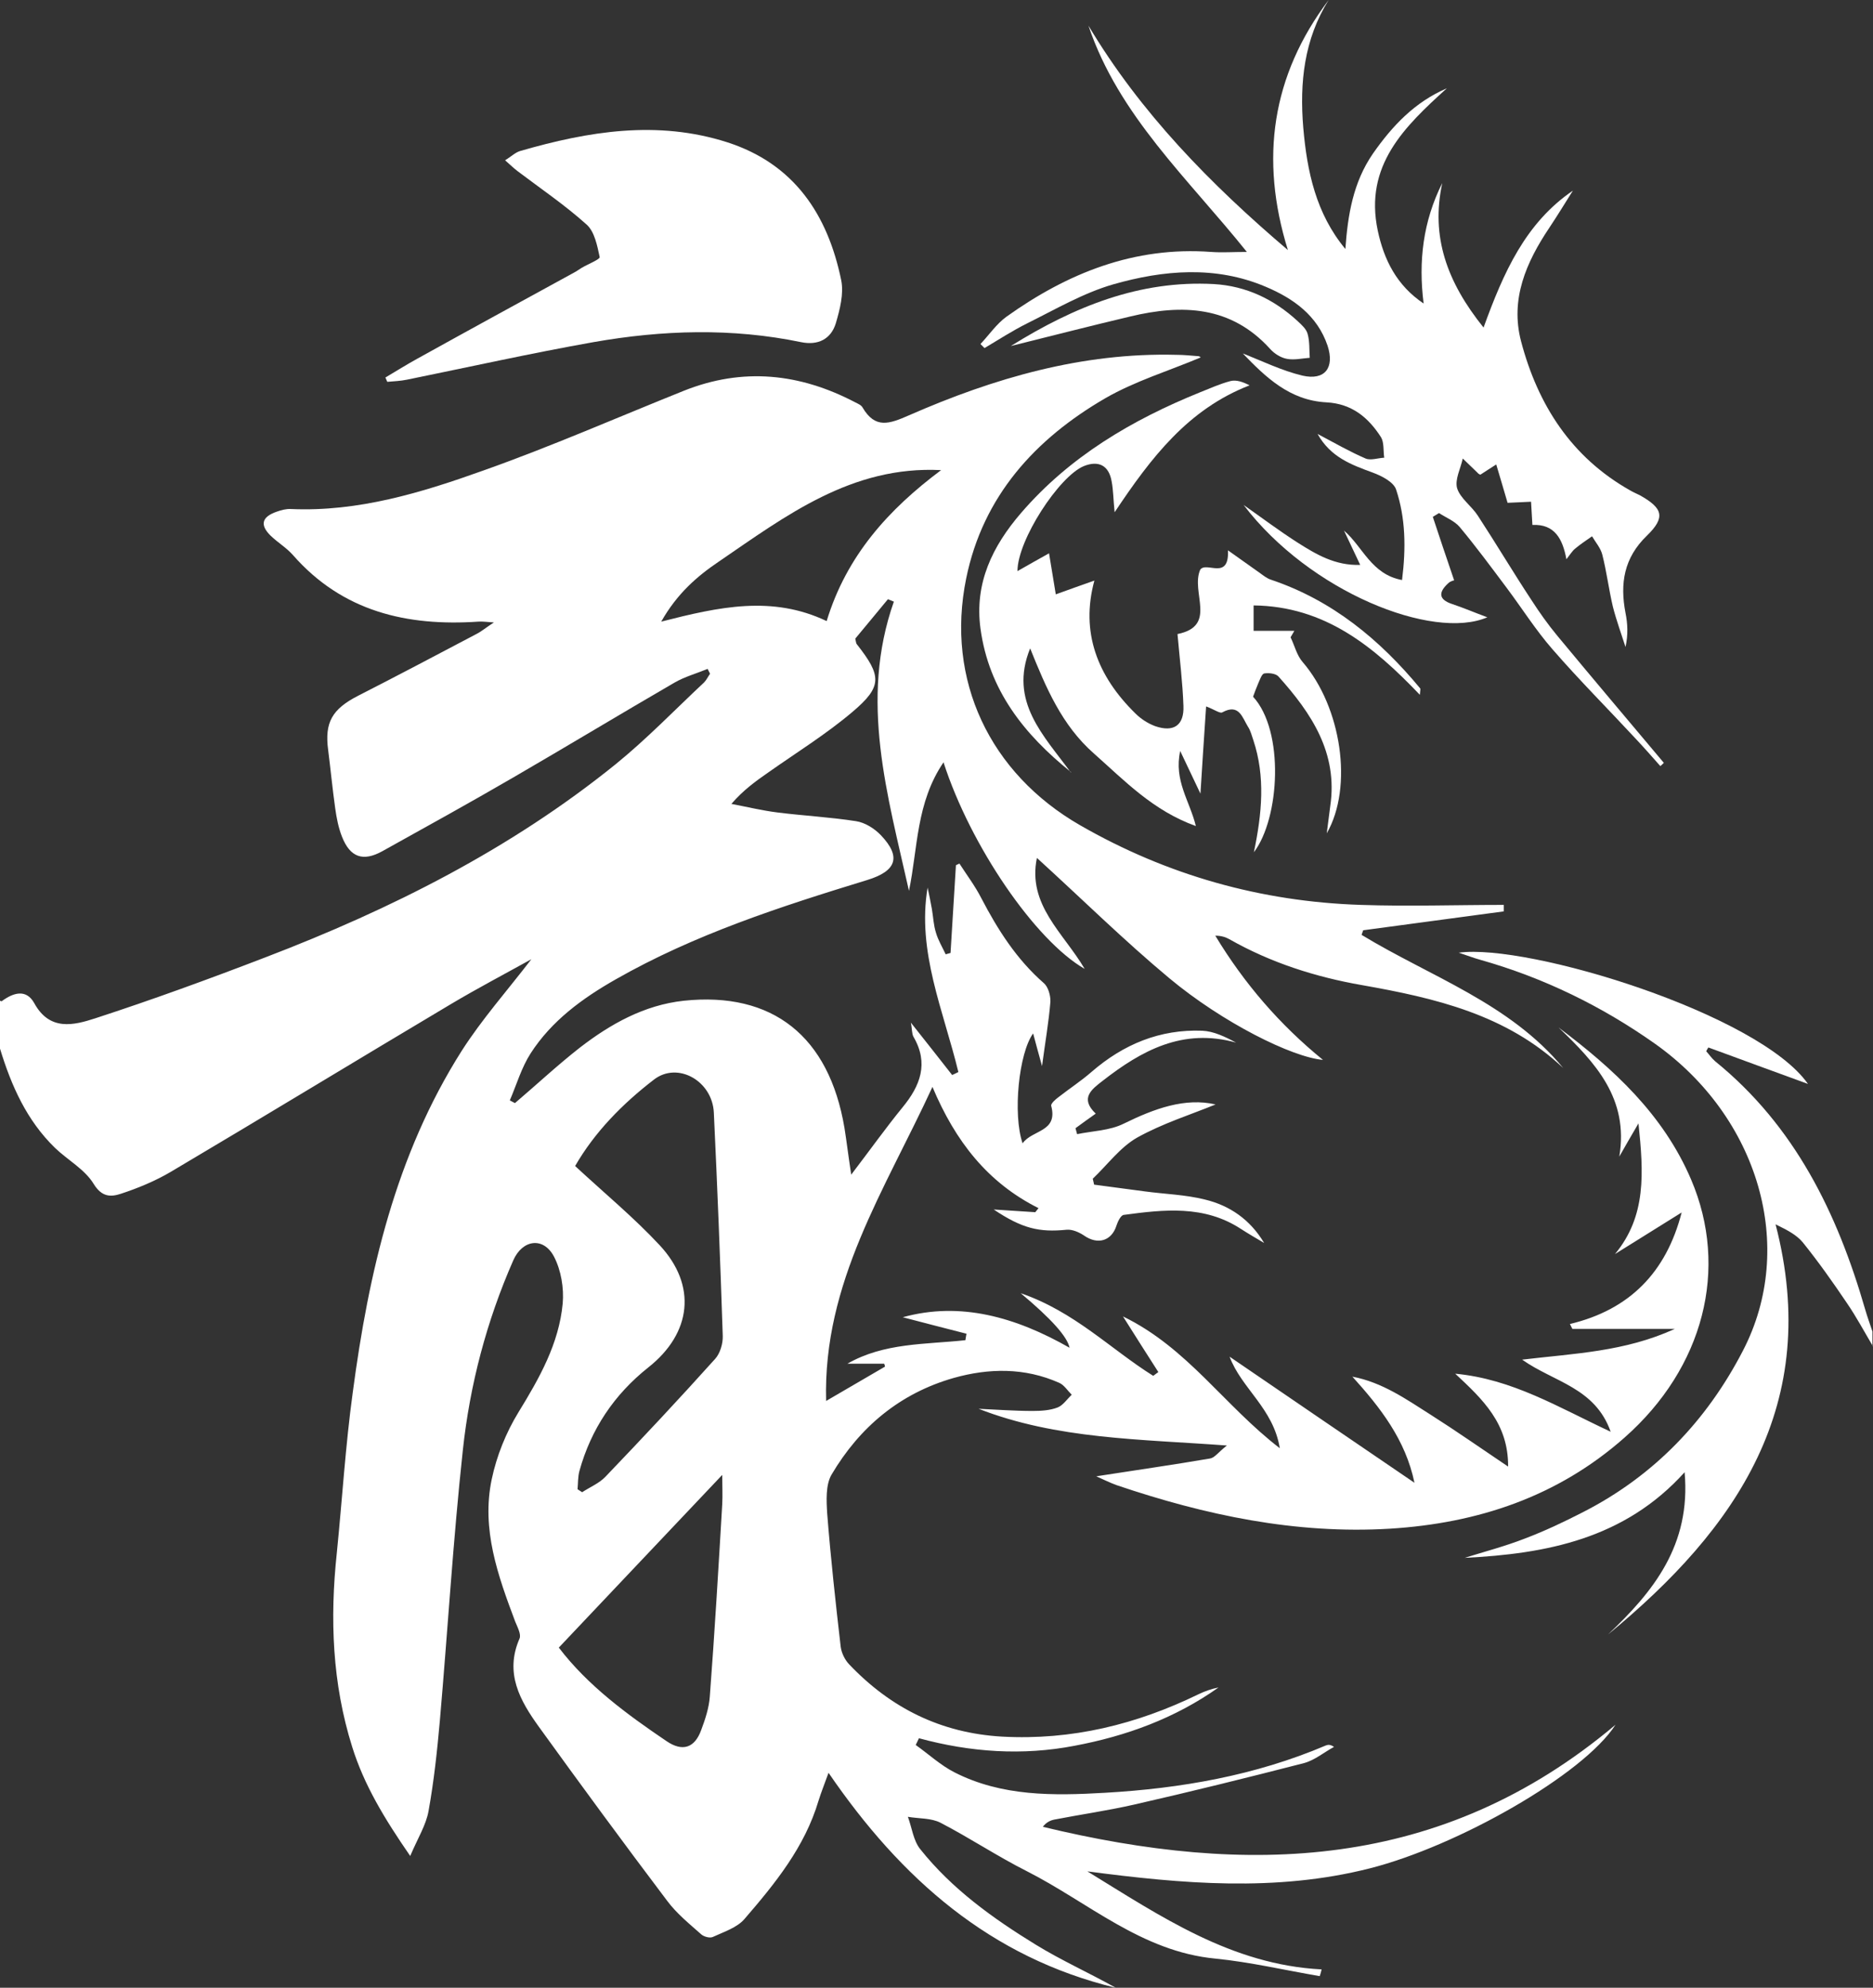<?xml version="1.0" encoding="UTF-8"?>
<svg id="_图层_1" data-name=" 图层 1" xmlns="http://www.w3.org/2000/svg" viewBox="0 0 694 736.1">
  <rect x="0" y="0" width="694" height="736.1" fill="#333333" stroke="none"/>
  <defs>
    <style>
      .cls-1 {
        fill: #fff;
        stroke-width: 0px;
      }
    </style>
  </defs>
  <path class="cls-1" d="M.6,370.8c4.3-3.2,9.1-4.7,12.1.7,5.7,10.4,14.6,8.2,22.6,5.6,21.2-6.9,42.3-14.6,63.1-22.6,46.5-17.8,90.7-40,129.6-71.4,11.6-9.4,22-20.2,32.9-30.4.9-.9,1.4-2.1,2.2-3.2-.3-.6-.6-1.2-.9-1.8-4.1,1.7-8.5,2.9-12.3,5.1-20,11.6-39.7,23.5-59.7,35.1-16,9.3-32.3,18.3-48.5,27.3-7.2,4-12,2.3-15-5.4-1.3-3.3-2-6.9-2.5-10.5-1-7.1-1.7-14.4-2.6-21.5-1.4-10.3,1.5-15.2,11-20.1,14.7-7.5,29.3-15.2,43.9-22.9,1.8-.9,3.3-2.2,6.5-4.3-3-.2-4.3-.4-5.7-.3-26.5,1.8-50.4-3.7-68.8-24.7-2.4-2.7-5.6-4.6-8.2-7.1-4.1-4-3.3-7,2.2-8.9,1.7-.6,3.5-1.1,5.3-1,25,1.1,48.5-6.1,71.4-14.3,25.1-8.9,49.5-19.6,74.2-29.5,21.8-8.7,42.9-6.5,63.5,4.3,1,.5,2.2,1,2.7,1.9,4.7,8,9.9,6.1,17.2,2.9,31.5-13.8,64.2-23.3,99.1-22.4,2.7,0,5.4.3,8.1.5.6,0,1.1.7.8.5-11.6,4.9-24.2,8.7-35.3,15.1-26,15.1-45.3,36.3-51.5,66.7-7.7,37.7,8.8,72.2,42.2,91.4,32.2,18.5,67,28.3,104,29.5,17.6.6,35.3,0,53,0v2.4c-17.4,2.3-34.7,4.7-52.1,7l-.6,1.7c25.5,15.5,54.9,25.3,74.7,49.3-21-19.8-47.4-25.9-74.6-30.7-17.2-3-33.8-8.3-49.1-17-1.4-.8-3.1-1.3-5.2-1.3,10.7,17.7,23.9,33,39.9,46-11.5-1-37.2-13.8-57-30.3-16.8-14-32.4-29.4-49-44.5-3.6,17.4,9.9,27.8,17.7,41.1-18.3-10.5-42.3-45.5-52.3-76.5-10.2,15-9.5,31.8-12.8,47.6-7.9-35.4-18.5-70.5-5.6-107.1-.7-.3-1.4-.6-2.2-.9-4.1,5-8.3,10-12.1,14.6.3,1.3.3,1.8.6,2.1,9.2,11.7,9.5,15.6-1.6,25-9.8,8.3-20.8,15.1-31.3,22.5-4.6,3.2-9.2,6.5-13.6,11.6,5.8,1.1,11.5,2.5,17.3,3.2,9.6,1.2,19.3,1.7,28.9,3.2,3.3.5,6.8,2.7,9.2,5.2,7.7,8.1,5.7,13.3-5.1,16.6-32,9.8-63.9,20.1-93.2,36.8-12.3,7-23.7,15.3-31.5,27.4-3.4,5.3-5.2,11.6-7.7,17.4l1.9,1c8-6.8,15.7-14,24-20.5,11.4-8.8,23.9-15.8,38.5-17.4,33-3.5,53.9,13.2,59.6,47.1.8,5,1.4,10.1,2.5,17.3,7.1-9.3,12.8-17.3,19-24.9,6.6-8,9.8-16.3,4.1-26.1-.7-1.2-.5-2.9-1-5.3,5.6,7,10.4,13.2,15.3,19.4.8-.4,1.6-.7,2.3-1.1-5.5-22.7-15.4-44.6-11.4-68.3.5,2.3,1.1,5.1,1.6,8,.5,2.9.6,5.9,1.5,8.7.8,2.8,2.4,5.4,3.6,8l1.8-.5c.7-10.8,1.3-21.7,2-32.5l1.3-.6c2.7,4.2,5.8,8.3,8.1,12.8,6.1,11.7,13.1,22.7,23.2,31.5,1.6,1.4,2.5,4.6,2.4,6.9-.6,7.4-1.9,14.8-3.1,23.8-1.4-5-2.3-8.4-3.3-12.1-5.3,7.3-7.6,29.9-3.9,40.7,3.6-5.1,13.2-4.1,10.6-13.9-.2-.8,1.6-2.4,2.7-3.2,4.1-3.2,8.4-6,12.3-9.4,11.8-10.2,25.3-15.8,41-15.2,4.2.2,8.4,2.2,12.5,4.4-19.7-5.5-35,2.9-49.5,14.2-4,3.1-8.5,6.4-2.5,12.1-3,2.1-5.3,3.8-7.5,5.4.2.7.4,1.4.6,2.2,5.8-1.2,12.1-1.3,17.3-3.9,11.4-5.6,22.7-9.7,34-7.1-9,3.7-19.6,7-29.1,12.3-6.3,3.6-11,10.1-16.4,15.2l.5,2.2c6.3.8,12.5,1.7,18.8,2.5,7.4,1,15,1.2,22.2,3,9.2,2.2,16.8,7.4,22,16.1-2.9-1.7-5.8-3.4-8.6-5.2-13.6-8.9-28.5-7.2-43.4-5.2-1.1.1-2.2,2.4-2.7,3.9-1.8,5.8-7,7.3-12.1,3.7-1.8-1.2-4.3-2.3-6.4-2.1-10.1,1-16.4-.4-27-7.5,6.2.4,10.8.7,15.4,1,.4-.5.8-1,1.2-1.5-18.8-9.4-30.8-24.7-39.3-44.9-17.6,38.2-40.6,72.4-39.4,116.3,7.7-4.5,14.8-8.6,21.8-12.7,0-.4-.2-.8-.3-1.1h-13.6c13.6-7.8,28.9-7.1,43.7-8.7.1-.8.3-1.6.4-2.4-8.2-2.1-16.4-4.2-23.6-6.1,21.3-5.9,41.8-.1,61.8,11.3-.8-4.07-6.83-10.8-18.1-20.2,19.9,6.8,33.3,20.7,49.1,30.6.6-.5,1.3-.9,1.9-1.4-4-6.3-8.1-12.6-13.1-20.6,23.9,11.6,37.5,33,58.1,48.8-2.4-14.8-14.2-22.1-18.6-33.9,22.8,15.6,45.6,31.1,68.5,46.7-3.3-15.9-12.6-27.8-23-39.3,11.1,2.1,20,8.4,29,14.1,9.3,5.9,18.3,12.2,28.7,19.2.1-16-9.4-24.9-19.6-34.4,21.2,2,38.1,12.4,57.6,21.5-5.8-16.4-21.1-18.4-32.8-26.7,19.3-2.3,38-2.9,56.6-11.4h-38c-.3-.6-.6-1.2-.9-1.8,22.2-5.3,35.7-19.2,41.4-41.3-8.2,5.1-16.5,10.3-24.7,15.4,11.7-14.1,10.6-30.2,8.7-48.4-3,5.2-5.1,8.7-7.1,12.3,3.6-21.5-8.9-34.8-22.5-47.8,20.4,15.3,38.8,32.2,49.1,56.3,14.1,33,4.7,69.7-24.7,95.6-24.8,21.9-54.4,31.7-86.9,33.7-34.9,2.1-68.4-5-101.2-16.1-2.8-1-5.5-2.4-7.6-3.3,14.1-2.2,28.2-4.2,42.2-6.6,1.7-.3,3-2.3,6.2-4.8-32.3-2.4-63-2.3-92-13.6,6.7.3,13.3.8,20,.8,3.1,0,6.5-.2,9.3-1.3,2-.8,3.5-3.1,5.2-4.7-1.5-1.5-2.8-3.6-4.6-4.4-12.8-5.7-26.1-5.5-39.2-1.8-19.9,5.7-34.8,18.2-45.2,35.8-2.2,3.8-1.9,9.6-1.6,14.4,1.3,16.5,3.1,32.9,5,49.3.3,2.3,1.5,4.8,3.1,6.5,15.4,16.2,34,25.5,56.7,26.8,25.8,1.4,49.8-4.5,72.8-15.7,2.3-1.1,4.8-2,7.4-2.5-16.1,11.4-34.2,18-53.4,21.6-19.2,3.7-38.5,2.4-57.6-2.8-.4.8-.8,1.7-1.2,2.5,4.8,3.4,9.2,7.5,14.3,10.1,17.6,9,36.8,8.7,55.8,7.6,28.1-1.6,55.7-6.4,81.8-17.5.8-.3,1.6-.5,3.1.5-3.7,2-7.1,4.9-11.1,6-21,5.4-42,10.6-63.1,15.4-9.7,2.2-19.5,3.6-29.3,5.5-1.6.3-3.1,1-4.4,2.7,75.5,18.2,147.6,16.6,212.2-37.8-12,18.6-58.7,45-91.1,53.2-34.8,8.8-69.6,5.7-104.6,1.1,27.1,16.6,53.4,34.6,86.8,36.3-.2.8-.4,1.7-.7,2.5-12.9-2.2-25.7-5.2-38.7-6.5-27.3-2.6-47-20.8-69.9-32.4-10.9-5.5-21.1-12.3-31.9-17.9-3.5-1.8-8-1.5-12.1-2.2,1.5,4,2,8.8,4.6,12,11.7,14.7,26.9,25.6,42.7,35.3,9.6,5.9,19.9,10.5,29.7,16-46.4-11.2-79.5-40.3-106.4-79.6-1.4,3.9-2.7,7.1-3.7,10.3-5.1,17.2-16.1,30.7-27.5,43.9-2.8,3.2-7.6,4.7-11.7,6.6-1.1.5-3.3-.1-4.3-1-4.4-3.9-9.1-7.7-12.6-12.4-16.1-21.3-31.9-42.8-47.5-64.4-7-9.7-12.8-19.9-7.2-32.7.7-1.6-.8-4.3-1.6-6.3-6.4-17-12.6-34.2-8.7-52.7,1.8-8.6,5.3-17.3,9.9-24.8,7.8-12.7,15-25.4,16.4-40.3.5-5.7-.6-12.3-3.2-17.3-3.9-7.5-11.7-6.4-15.1,1.3-9.9,22.5-16.1,46.1-18.7,70.3-3.6,33.2-5.6,66.7-8.5,100-1,11.3-2.2,22.5-4.2,33.6-.9,5.2-4,10.1-6.8,16.7-9.6-13.9-17.1-26.3-21.5-40.4-7.4-23.5-8.3-47.5-5.7-71.8,2-19.8,3.2-39.7,5.9-59.4,5.9-44.5,15.9-88,40.4-126.6,7.5-11.7,16.8-22.2,25.8-33.9-10.1,5.6-20,10.8-29.6,16.5-34.8,20.7-69.3,41.7-104.1,62.3-5.8,3.4-12.1,6-18.5,8.1-3.7,1.2-7,1.2-10-3.7-3.3-5.4-9.6-8.8-14.3-13.3-10.5-10.2-16.2-23-20.4-36.8v-17.7l.6.2ZM213.1,431.8c10.9,10.1,21.8,19.1,31.3,29.3,13.9,14.9,11.9,32.6-4.2,45.3-12.6,10-21.2,22.8-25.5,38.3-.6,2.2-.5,4.6-.7,6.8.6.4,1.1.7,1.7,1.1,2.9-1.9,6.3-3.3,8.6-5.7,13.8-14.4,27.4-28.9,40.7-43.7,1.8-2,2.9-5.6,2.8-8.5-.9-27.6-2-55.1-3.3-82.6-.5-11.8-13.4-19.1-22.2-12.3-11.7,9-22,19.5-29.2,32h0ZM207.1,610.2c10.7,14,25.1,24.6,39.9,34.6,5.9,4,10.4,2.5,12.8-4.1,1.5-4,2.9-8.2,3.2-12.4,1.8-23.7,3.2-47.4,4.6-71.1.2-3.5,0-7,0-11-20.5,21.6-40.4,42.7-60.6,64h.1ZM348.7,174.1c-33.1-1.7-57.5,16.9-82.4,33.9-8,5.4-15.4,11.8-21.3,22.2,21.5-5.5,41.1-9.8,61.3-.2,7.4-24.3,23-41.4,42.4-55.9Z"/>
  <path class="cls-1" d="M694,498.6c-3.2-5.4-6.2-11-9.7-16.1-5.2-7.7-10.5-15.2-16.3-22.4-2.3-2.8-5.8-4.6-10.1-6.7,17.3,66.7-14.4,112.7-62.1,151.9,16.7-15.8,30.8-33,28.4-60.1-22.3,24.7-51.2,30.2-81.5,31.7,7.4-2.3,15-4.3,22.2-7.1,7.4-2.8,14.6-6.2,21.6-9.8,26.3-13.4,45.9-33.9,59.3-59.8,20-38.5,5.8-86.5-32.6-113.7-19.7-13.9-41.2-24.4-64.5-31-2.6-.7-5.1-1.7-8.2-2.7,25.8-3.5,111.3,22.7,129.4,48.6-13.1-4.8-25-9.1-36.9-13.5-.3.5-.6.9-.8,1.4,1.1,1.2,2,2.6,3.3,3.7,29.6,24,45.3,56.3,55.6,91.9.8,2.8,1.8,5.5,2.7,8.2v5.4l.2.1Z"/>
  <path class="cls-1" d="M462,93.3c-21.8-27.2-47.5-50.5-58.7-83.8,19.3,32.3,45.2,58.7,73.9,83.1-10.5-33.8-6-64.6,15.1-92.6-9.1,14.6-10.8,30.6-9.4,47.3,1.4,16.2,4.7,31.8,15.6,44.9.9-12.7,2.9-24.7,10.2-35.3,7.2-10.3,15.5-19.1,27.4-24.2-15.7,14.2-30.7,28.6-25.6,52.7,2.3,10.8,7,20.3,17,27-2-15.6-.2-30.5,6.9-44.6-4.3,19.8,1.7,36.6,15.3,53.5,7.4-20.4,15.5-38.7,33.1-50.7-2.9,4.6-5.7,9.2-8.7,13.7-8.6,12.8-14.6,26.5-10.5,42.1,6.2,23.5,18.6,42.9,40.4,55.2,1.2.7,2.4,1.2,3.6,1.8,8.6,4.8,9.6,8.2,2.6,15-8.5,8.2-10,17.7-7.9,28.6.8,4,1,8,0,12.6-1.6-5-3.4-9.9-4.7-15-1.5-6.4-2.3-12.9-3.9-19.2-.6-2.4-2.5-4.6-3.8-6.8-2.1,1.5-4.3,2.9-6.3,4.6-1,.8-1.7,2-3.2,3.9-1.4-7.6-4.4-13.1-12.6-12.7-.2-3-.3-5.4-.5-8.6-2.9.1-5.4.3-8.7.4-1.3-4.3-2.6-9-4.2-14.2-2.3,1.5-4.1,2.6-5.9,3.8-.4-.2-.8-.4-1-.7-1.9-1.8-3.7-3.6-5.5-5.3-.8,3.7-3,7.8-2.1,11,1.2,3.8,5.4,6.6,7.7,10.2,6.8,10.4,13.1,21,19.9,31.3,2.9,4.5,6.1,9,9.5,13.1,13.1,15.8,26.3,31.4,39.5,47.1-.4.4-.8.8-1.3,1.2-3-3.4-6-6.8-9.1-10.1-10.3-11.1-21-21.8-30.9-33.2-6.2-7.1-11.3-15.2-17-22.8-5.7-7.6-11.3-15.2-17.4-22.5-1.9-2.2-5-3.4-7.6-5.1-.8.5-1.5.9-2.3,1.4,2.4,7.2,4.8,14.5,7.9,23.5.2,0-1.3.2-2.2,1.1-3.6,3.3-3.7,6,1.5,7.7,4.2,1.4,8.4,3.2,13,4.9-20.2,8.7-65.8-9.4-90.3-41.6,6.7,4.7,13.2,9.6,20.1,14,6.8,4.3,13.8,8.5,23.1,8.2-2.2-4.7-4.1-8.7-6-12.7,7,6,10.1,16.2,21.5,18.3,1.5-11.9,1.3-23-2.2-33.5-.9-2.8-5.4-5.1-8.7-6.3-7.9-2.9-15.6-5.7-20.4-14.3,6.4,3.4,12,6.6,17.8,9.1,1.9.8,4.6-.2,6.9-.3-.4-2.6,0-5.6-1.2-7.6-4.7-7.3-10.8-12.4-20.2-12.9-13.7-.7-22.6-9.4-31-18.1,7.2,2.8,14.5,6.4,22.1,8.2,8.3,1.9,12-2.9,9.3-11.1-3.8-11.2-12.7-17.5-22.9-21.8-18.6-7.9-37.9-6.2-56.5-.9-11.1,3.2-21.5,9.3-32,14.5-5.4,2.7-10.5,6-15.7,9.1l-1.5-1.5c3.2-3.4,5.9-7.4,9.6-10.1,22.7-16.2,47.4-26.1,75.9-24,4,.3,8,0,13.2,0h0Z"/>
  <path class="cls-1" d="M187.1,59.4c2.4-1.5,3.9-3,5.7-3.5,25.3-7.3,50.8-11.5,76.7-3.2,24.8,8,37.2,26.8,42.2,51.1,1,5-.5,10.8-2,15.9-1.8,5.9-6.6,8.3-12.9,7-25.6-5.3-51.3-4.5-76.9,0-23.1,4.1-46,9.2-69.1,13.9-2.4.5-4.9.6-7.3.8-.2-.5-.5-1.1-.7-1.6,3.9-2.3,7.7-4.7,11.7-6.9,19.3-10.7,38.7-21.3,58.1-31.9,1-.5,1.9-1.2,2.9-1.8,2.4-1.4,6.9-3.2,6.7-4-.9-4.2-1.9-9.4-4.8-12-8-7.2-17-13.3-25.6-19.8-1.3-1-2.6-2.2-4.6-4h-.1Z"/>
  <path class="cls-1" d="M396.8,285.9c-17.3-13.9-30.4-30.3-33.5-53.1-2.3-16.9,4.5-30.6,15-42.8,18-20.9,41.1-34.5,66.3-44.7,3.8-1.5,7.5-3.2,11.4-4.2,2.1-.5,4.5.3,7,1.6-22.7,8.8-36.4,26.6-50,47-.5-5-.5-8.3-1.1-11.4-1-5.9-4.8-7.9-10.3-5.7-9.2,3.8-24.6,27.4-24.6,38.9,4-2.3,7.6-4.3,11.7-6.6.8,4.9,1.5,9.2,2.5,15.2,5.2-1.9,9.8-3.5,14.3-5.1-5.2,19.1,1.1,35.4,15.2,49.2,2,2,4.6,3.7,7.3,4.7,6.9,2.4,10.8-.3,10.5-7.5-.3-8.7-1.4-17.4-2.2-26.6,14.9-3,4.8-15.4,8.4-23.8,2.2-3.3,10.8,4.2,10.3-7.2,4.7,3.3,8.2,5.8,11.7,8.3,1.4,1,2.7,2.1,4.3,2.6,22.6,7.6,40.2,22.1,55.2,40.2.2.2,0,.8-.1,2.4-17.1-17.9-35.2-32.8-61.6-33.1v9.4h15.1c-.5.8-.9,1.6-1.4,2.4,1.5,3.1,2.3,6.7,4.5,9.2,14.3,16.6,18.8,46.2,8.9,63.4.5-3.9.9-7,1.3-10.1,2.9-19.7-7-34.4-19.2-48-1-1.1-3.6-1.4-5.3-1.1-.9.2-1.6,2.4-2.2,3.7-.7,1.6-1.3,3.3-1.9,4.9,11.7,12.7,9.9,45,.3,57.6,3-14.3,4.3-28-.2-41.5-.6-1.7-1-3.5-2-5-2.1-3.4-3.3-8.7-9.5-5.3-.9.5-2.8-1-6-2.2-.8,11.8-1.5,22.6-2.1,32.3-1.7-3.6-4.2-8.8-7.5-15.8-2.4,11,3.5,18.4,5.8,27.8-15.9-5.7-26.4-16.8-37.7-26.8-12-10.5-17.9-24.6-23.7-39-8,19.7,5.1,32.3,15.1,46v-.2Z"/>
  <path class="cls-1" d="M374.6,128.1c23.5-14.6,47.7-24.4,75.2-22.9,11.9.7,22.2,5.6,31,13.7,1.5,1.4,3.2,2.9,3.7,4.7.8,2.8.6,5.9.8,8.9-2.8.2-5.7.9-8.4.4-2.3-.4-4.7-1.9-6.3-3.7-14.5-16-32.6-16.6-51.8-12-14.4,3.4-28.8,7.1-44.1,10.9h-.1Z"/>
</svg>
